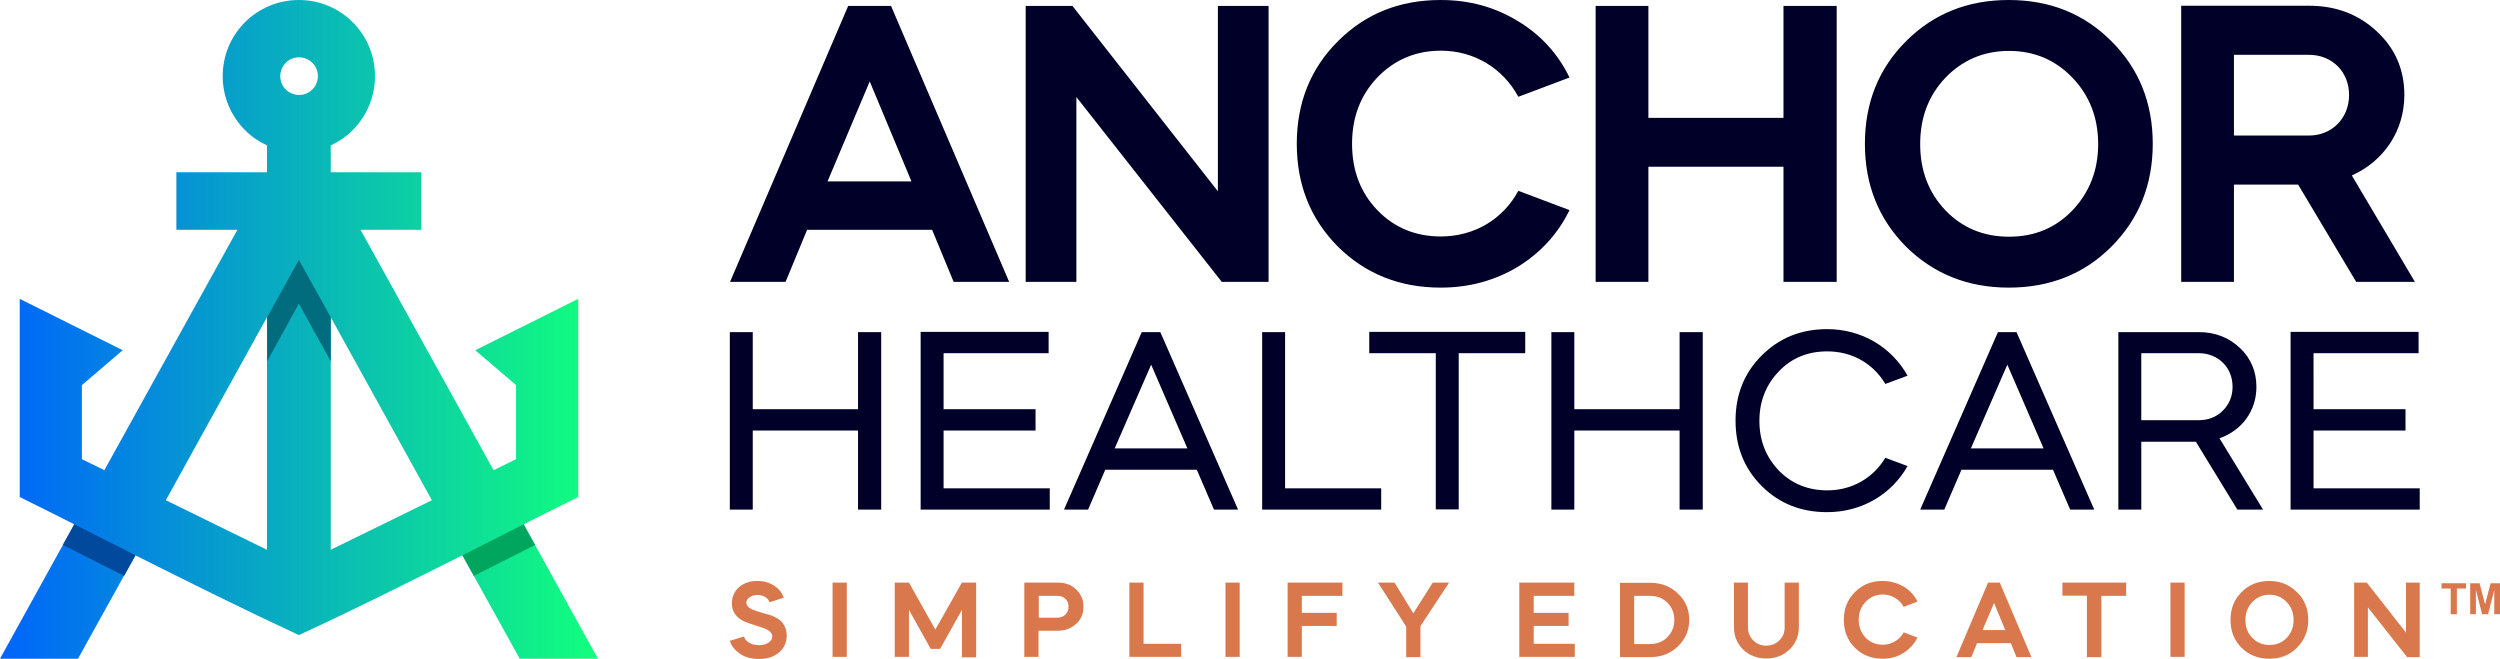 <svg xmlns="http://www.w3.org/2000/svg" xmlns:xlink="http://www.w3.org/1999/xlink" id="Layer_1" x="0px" y="0px" viewBox="0 0 1090 287.2" style="enable-background:new 0 0 1090 287.2;" xml:space="preserve"><style type="text/css">	.st0{fill:url(#SVGID_1_);}	.st1{fill:#006C7D;}	.st2{fill:#00499C;}	.st3{fill:#00A65E;}	.st4{fill-rule:evenodd;clip-rule:evenodd;fill:#000028;}	.st5{fill-rule:evenodd;clip-rule:evenodd;fill:#D9784C;}	.st6{fill:#D9784C;}</style><linearGradient id="SVGID_1_" gradientUnits="userSpaceOnUse" x1="0" y1="143.608" x2="260.683" y2="143.608">	<stop offset="0" style="stop-color:#0064FB"></stop>	<stop offset="1" style="stop-color:#12FF7D"></stop></linearGradient><path class="st0" d="M144.2,63.4v11.7h39.5v25.1h-26.5l58,104.8l9.8-4.8v-32.3l-17.8-15.2l44.9-22.4v86.4 c-7.9,3.9-15.9,7.9-23.8,11.9l32.4,58.6h-34.1l-25-45.1c-23.7,11.9-47.4,23.8-71.3,34.8c-23.9-11.1-47.6-22.9-71.3-34.8l-25,45.1H0 l32.4-58.6c-7.9-4-15.9-8-23.8-11.9v-86.4l44.9,22.4l-17.8,15.2v32.3l9.8,4.8l58-104.8H76.9V75.1h39.5V63.4 c-3.6-1.7-6.9-3.9-9.6-6.7c-6-6-9.7-14.3-9.7-23.5c0-9.2,3.7-17.5,9.7-23.5c6-6,14.3-9.7,23.5-9.7s17.5,3.7,23.5,9.7 c6,6,9.7,14.3,9.7,23.5c0,9.2-3.7,17.5-9.7,23.5C151.1,59.5,147.8,61.7,144.2,63.4L144.2,63.4z M144.2,138.3v101.4l44.1-21.6 L144.2,138.3L144.2,138.3z M72.3,218.1l44.1,21.6V138.3L72.3,218.1L72.3,218.1z M136.2,27.4c-1.5-1.5-3.6-2.4-5.8-2.4 c-2.3,0-4.4,0.9-5.8,2.4c-1.5,1.5-2.4,3.6-2.4,5.8c0,2.3,0.9,4.4,2.4,5.8c1.5,1.5,3.6,2.4,5.8,2.4c2.3,0,4.4-0.9,5.8-2.4 c1.5-1.5,2.4-3.6,2.4-5.8C138.6,30.9,137.7,28.9,136.2,27.4L136.2,27.4z"></path><polygon class="st1" points="144.2,138.3 144.2,157.5 130.3,132.4 116.5,157.5 116.5,138.3 130.3,113.3 144.2,138.3 "></polygon><path class="st2" d="M54.1,251.1c-8.9-4.5-17.8-9-26.7-13.5l5-9c8.9,4.5,17.8,9,26.7,13.5L54.1,251.1L54.1,251.1z"></path><path class="st3" d="M228.3,228.6l5,9c-8.9,4.5-17.8,9-26.7,13.5l-5-9C210.5,237.6,219.4,233.1,228.3,228.6L228.3,228.6z"></path><path class="st4" d="M342.5,122.9l9.4-22.7h54.5l9.4,22.7H440L388.5,2.6h-18.7l-51.5,120.3H342.5L342.5,122.9z M397.4,79.1h-36.6 l18.4-43.6L397.4,79.1L397.4,79.1z M469.3,122.9V42.3l63.4,80.6h20.4V2.6H531v80.8L467.6,2.6h-20.4v120.3H469.3L469.3,122.9z  M628.1,0c-17.9,0-32.8,6-44.8,18c-11.9,11.9-17.9,26.8-17.9,44.7s6,32.8,17.9,44.8c12,11.9,27,17.9,44.8,17.9 c12.5,0,23.7-3.1,33.7-9.1c10-6.2,17.5-14.4,22.5-24.7L662,83.2c-6.7,12.4-19.2,19.9-33.8,19.9c-11,0-20.3-3.8-27.7-11.5 c-7.4-7.7-11-17.4-11-28.9s3.6-21.1,11-28.9c7.4-7.7,16.7-11.7,27.7-11.7c14.6,0,27.1,7.7,33.8,20.1l22.3-8.4 c-5-10.3-12.5-18.6-22.5-24.6C651.8,3.1,640.7,0,628.1,0L628.1,0z M718.7,122.9V72.7h58.9v50.2h23.2V2.6h-23.2v48.8h-58.9V2.6h-23 v120.3H718.7L718.7,122.9z M875.8,0c-17.9,0-32.8,6-44.8,18c-11.9,11.9-17.9,26.8-17.9,44.7s6,32.8,17.9,44.8 c12,11.9,27,17.9,44.8,17.9c18,0,33-6,44.8-17.9c12-12,18-27,18-44.8s-6-32.8-18-44.7C908.8,6.1,893.9,0,875.8,0L875.8,0z  M837.2,62.8c0-11.5,3.6-21.1,11-28.9c7.4-7.7,16.7-11.7,27.7-11.7c11.2,0,20.3,4,27.7,11.7c7.4,7.7,11.2,17.4,11.2,28.9 s-3.8,21.1-11.2,28.9c-7.4,7.7-16.5,11.5-27.7,11.5c-11,0-20.3-3.8-27.7-11.5C840.8,83.9,837.2,74.3,837.2,62.8L837.2,62.8z  M951,2.6v120.3h23V80.5h28l25.3,42.4h25.6l-27.5-46.4c13.9-6.2,22.9-19.4,22.9-35.1c0-11-4-20.3-12-27.7 c-7.9-7.4-17.7-11.2-29.6-11.2H951L951,2.6z M1006.7,23.9c10.1,0,17.5,7.4,17.5,17.5c0,10.1-7.4,17.7-17.5,17.7H974V23.9H1006.7 L1006.7,23.9z"></path><path class="st4" d="M328.2,222.2v-34.5h45.9v34.5h10.1v-77.4h-10.1v33.6h-45.9v-33.6h-10v77.4H328.2L328.2,222.2z M401.4,144.8 v77.4h56.3v-9.3h-46.3v-25.2h40.1v-9.3h-40.1V154h45.8v-9.3H401.4L401.4,144.8z M474.4,222.2l7.5-17.4h39.9l7.5,17.4h10.5 l-33.9-77.4h-8.1l-33.9,77.4H474.4L474.4,222.2z M517.7,195.5H486l15.9-36.5L517.7,195.5L517.7,195.5z M550.3,144.8v77.4h51.9v-9.3 h-41.9v-68.1H550.3L550.3,144.8z M626,154v68.1h10V154h29v-9.3H597v9.3H626L626,154z M686.4,222.2v-34.5h45.9v34.5h10.1v-77.4h-10.1 v33.6h-45.9v-33.6h-10v77.4H686.4L686.4,222.2z M796.6,143.5c-11.4,0-20.9,3.9-28.5,11.5c-7.6,7.6-11.4,17-11.4,28.4 s3.8,20.9,11.4,28.5c7.6,7.6,17.1,11.4,28.5,11.4c15.1,0,28.1-7.7,35.1-20.1l-9.7-3.6c-5.2,8.7-14.4,14.2-25.3,14.2 c-8.4,0-15.5-2.9-21.1-8.6c-5.6-5.9-8.5-13-8.5-21.7c0-8.6,2.9-15.8,8.5-21.6c5.6-5.9,12.7-8.7,21.1-8.7c10.9,0,20.1,5.4,25.3,14.2 l9.7-3.6C824.7,151.3,811.7,143.5,796.6,143.5L796.6,143.5z M847.7,222.2l7.5-17.4h39.9l7.5,17.4h10.5l-33.9-77.4h-8.1l-33.9,77.4 H847.7L847.7,222.2z M891,195.5h-31.7l15.9-36.5L891,195.5L891,195.5z M923.6,144.8v77.4h10v-29.6h23.8l18.1,29.6h11.2l-19-31.1 c9.7-3.4,16.1-11.9,16.1-22.4c0-6.7-2.4-12.5-7.2-17c-4.8-4.5-10.7-6.9-17.9-6.9H923.6L923.6,144.8z M958.7,154 c8.4,0,14.7,6.2,14.7,14.6c0,4.1-1.4,7.6-4.2,10.4c-2.8,2.8-6.3,4.2-10.5,4.2h-25.1V154H958.7L958.7,154z M998.7,144.8v77.4h56.3 v-9.3h-46.3v-25.2h40.1v-9.3h-40.1V154h45.8v-9.3H998.7L998.7,144.8z"></path><path class="st5" d="M341.7,260.6c-0.7-2.1-2-3.8-4.1-5.2c-2.1-1.4-4.6-2.1-7.4-2.1c-3.2,0-5.9,0.9-8,2.7c-2,1.8-3.1,4.2-3.1,7.1 c0,3.3,1.6,5.8,4.7,7.5c1.3,0.7,3.9,1.6,7.8,2.8c1.3,0.4,1.4,0.4,2.6,1c0.6,0.3,1.1,0.6,1.3,0.8c0.6,0.5,1.2,1.3,1.2,2.3 c0,2.2-2.5,3.8-5.8,3.8c-3.4,0-6-1.7-6.5-3.8l-6.2,1.9c0.7,2.3,2.2,4.1,4.5,5.7c2.3,1.5,5,2.2,8.2,2.2c3.6,0,6.4-0.9,8.7-2.8 c2.3-1.9,3.4-4.4,3.4-7.5c0-2.6-1.1-4.7-2.2-5.9c-0.6-0.6-1.3-1.2-2.3-1.7c-2-1.1-2.8-1.3-4.8-1.8c-2.7-0.8-4.4-1.3-5.3-1.7 c-2-0.8-3-1.9-3-3.1c0-1.9,2.2-3.4,4.9-3.4c2.6,0,4.7,1.4,5.2,3.2L341.7,260.6L341.7,260.6z M369.2,286.5V254H363v32.4H369.2 L369.2,286.5z M396.3,286.5v-20.6l9.5,17h4.1l9.5-17v20.7h6.2V254h-6.2l-11.6,20.5L396.3,254h-6.2v32.4H396.3L396.3,286.5z  M452.9,275h8.3c3.2,0,5.8-1,8-3c2.2-2,3.2-4.5,3.2-7.5c0-3-1.1-5.5-3.2-7.5c-2.1-2-4.8-3-8-3h-14.6v32.4h6.2V275L452.9,275z  M461.2,259.8c2.7,0,4.7,2,4.7,4.7c0,2.7-2,4.8-4.7,4.8h-8.3v-9.5H461.2L461.2,259.8z M492.4,254v32.4H515v-5.7h-16.4V254H492.4 L492.4,254z M540.5,286.5V254h-6.2v32.4H540.5L540.5,286.5z M561.4,254v32.4h6.2v-13.5h15.2v-5.7h-15.2v-7.4h17.7V254H561.4 L561.4,254z M613.1,273.2v13.3h6.2V273l12.5-19h-7.1l-8.5,13.4l-8.2-13.4h-7.2L613.1,273.2L613.1,273.2z M662.4,254v32.4h24.2v-5.7 h-17.9v-7.8h15.2v-5.7h-15.2v-7.4h17.7V254H662.4L662.4,254z M719.5,286.5c4.8,0,8.9-1.6,12.1-4.7c3.2-3.1,4.9-7,4.9-11.5 c0-4.6-1.6-8.4-4.9-11.5c-3.2-3.1-7.2-4.7-12.1-4.7h-13.2v32.4H719.5L719.5,286.5z M719.5,259.8c3,0,5.5,1,7.5,3c2,2,3,4.5,3,7.5 c0,2.9-1,5.4-3,7.5c-2,2-4.5,3-7.5,3h-7v-21H719.5L719.5,259.8z M778.1,273.5c0,2.3-0.7,4.2-2.3,5.7c-1.5,1.5-3.4,2.3-5.7,2.3 c-2.3,0-4.1-0.7-5.7-2.3c-1.5-1.5-2.3-3.4-2.3-5.7V254H756v19.4c0,3.9,1.3,7.1,4,9.8c2.7,2.6,6.1,3.9,10.1,3.9c4,0,7.4-1.3,10.1-3.9 c2.7-2.6,4.1-5.9,4.1-9.8V254h-6.2V273.5L778.1,273.5z M820.8,253.3c-4.8,0-8.9,1.6-12.1,4.9c-3.2,3.2-4.8,7.2-4.8,12.1 c0,4.8,1.6,8.9,4.8,12.1c3.2,3.2,7.3,4.8,12.1,4.8c3.4,0,6.4-0.8,9.1-2.5c2.7-1.7,4.7-3.9,6.1-6.7l-6-2.3c-1.8,3.3-5.2,5.4-9.1,5.4 c-3,0-5.5-1-7.5-3.1c-2-2.1-3-4.7-3-7.8c0-3.1,1-5.7,3-7.8c2-2.1,4.5-3.2,7.5-3.2c3.9,0,7.3,2.1,9.1,5.4l6-2.3 c-1.3-2.8-3.4-5-6.1-6.6C827.2,254.2,824.2,253.3,820.8,253.3L820.8,253.3z M859.5,286.5l2.5-6.1h14.7l2.5,6.1h6.5L871.9,254h-5.1 L853,286.5H859.5L859.5,286.5z M874.3,274.7h-9.9l5-11.8L874.3,274.7L874.3,274.7z M909.9,259.8v26.7h6.3v-26.7h10.8V254h-27.8v5.7 H909.9L909.9,259.8z M952.5,286.5V254h-6.2v32.4H952.5L952.5,286.5z M989.4,253.3c-4.8,0-8.9,1.6-12.1,4.9 c-3.2,3.2-4.8,7.2-4.8,12.1c0,4.8,1.6,8.9,4.8,12.1c3.2,3.2,7.3,4.8,12.1,4.8c4.9,0,8.9-1.6,12.1-4.8c3.2-3.2,4.9-7.3,4.9-12.1 c0-4.8-1.6-8.9-4.9-12.1C998.3,255,994.3,253.3,989.4,253.3L989.4,253.3z M979,270.3c0-3.1,1-5.7,3-7.8c2-2.1,4.5-3.2,7.5-3.2 c3,0,5.5,1.1,7.5,3.2c2,2.1,3,4.7,3,7.8c0,3.1-1,5.7-3,7.8c-2,2.1-4.5,3.1-7.5,3.1c-3,0-5.5-1-7.5-3.1 C979.9,276,979,273.4,979,270.3L979,270.3z M1032.4,286.5v-21.7l17.1,21.7h5.5V254h-6v21.8l-17.1-21.8h-5.5v32.4H1032.4 L1032.4,286.5z"></path><g>	<path class="st6" d="M1068.5,267.8v-11.2h-4v-2.3h10.7v2.3h-4v11.2H1068.5z"></path>	<path class="st6" d="M1077,267.8v-13.5h4.1l2.4,9.2l2.4-9.2h4.1v13.5h-2.5v-10.6l-2.7,10.6h-2.6l-2.7-10.6v10.6H1077z"></path></g></svg>